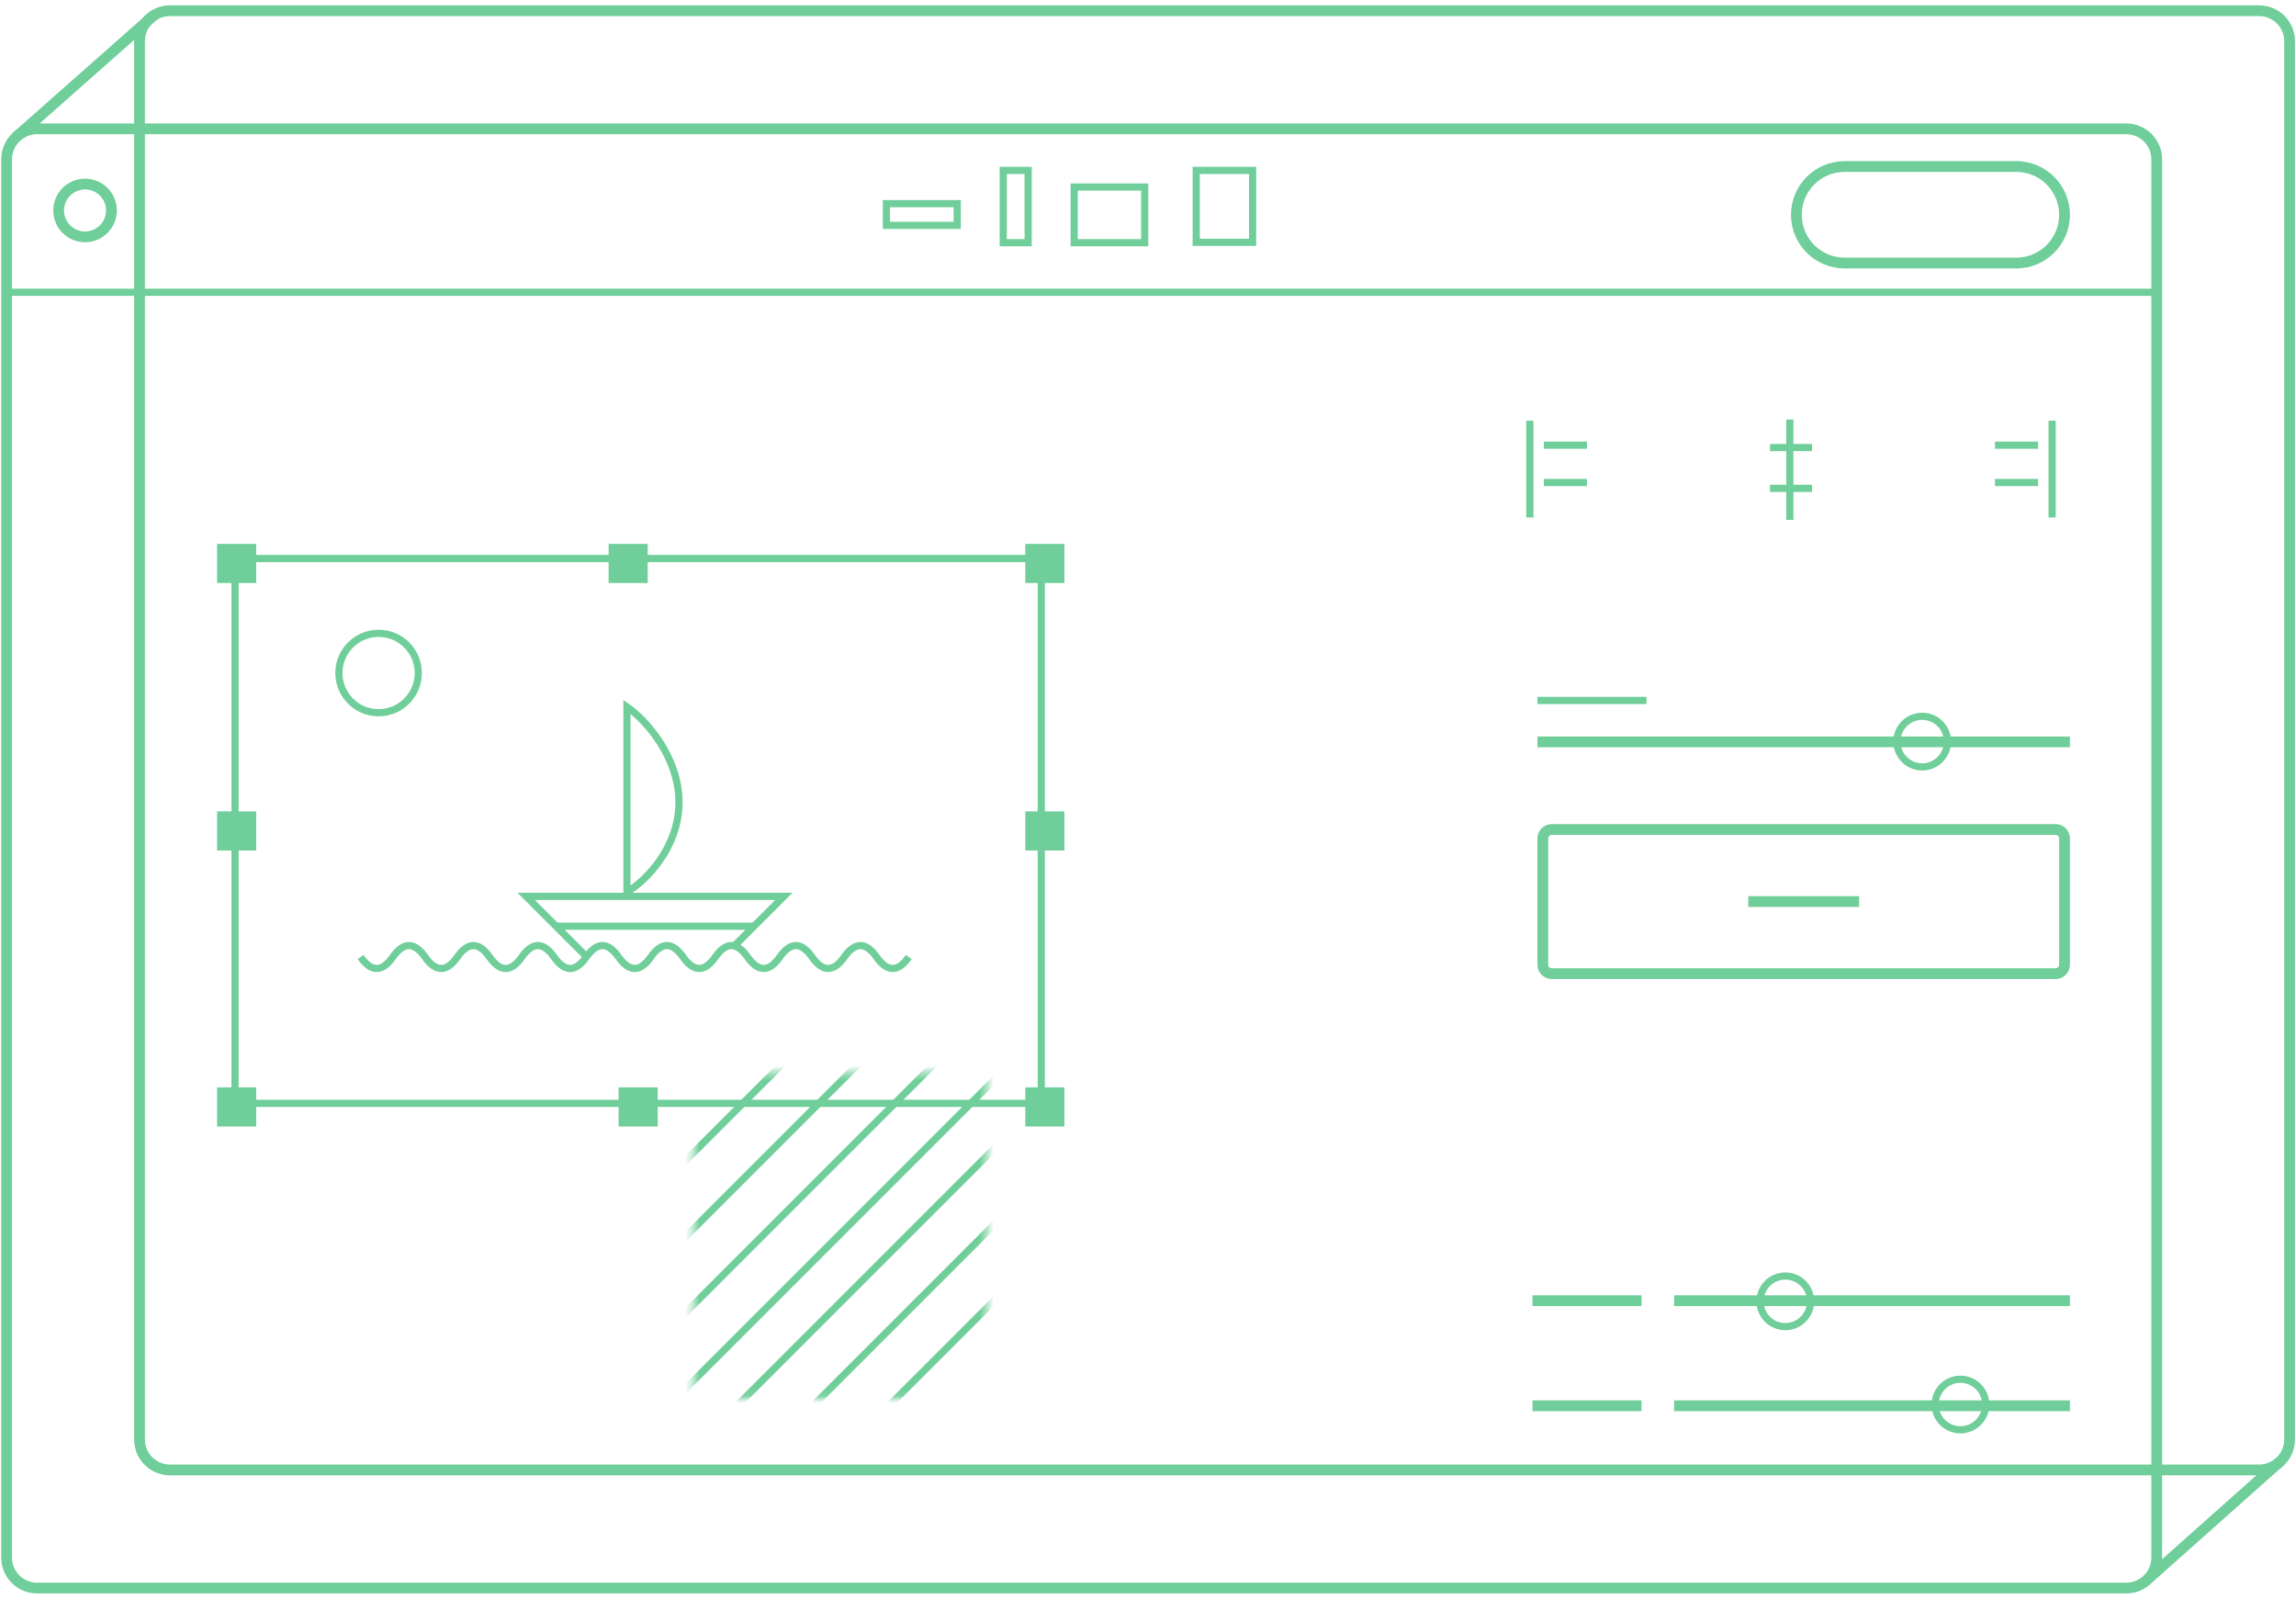 <?xml version="1.0" encoding="UTF-8"?> <svg xmlns="http://www.w3.org/2000/svg" width="320" height="223" viewBox="0 0 320 223" fill="none"> <g clip-path="url(#clip0_239_1702)"> <path fill-rule="evenodd" clip-rule="evenodd" d="M314.86 2.244H23.693C21.76 2.244 20.193 3.811 20.193 5.744V200.602C20.193 202.535 21.76 204.102 23.693 204.102H314.86C316.793 204.102 318.36 202.535 318.36 200.602V5.744C318.36 3.811 316.793 2.244 314.86 2.244ZM23.693 0.744C20.932 0.744 18.693 2.982 18.693 5.744V200.602C18.693 203.364 20.932 205.602 23.693 205.602H314.86C317.622 205.602 319.86 203.364 319.86 200.602V5.744C319.86 2.982 317.622 0.744 314.86 0.744H23.693Z" fill="#6FCE99"></path> <path fill-rule="evenodd" clip-rule="evenodd" d="M296.338 18.703H5.171C3.238 18.703 1.671 20.27 1.671 22.203V217.062C1.671 218.995 3.238 220.562 5.171 220.562H296.338C298.271 220.562 299.838 218.995 299.838 217.062V22.203C299.838 20.27 298.271 18.703 296.338 18.703ZM5.171 17.203C2.409 17.203 0.171 19.442 0.171 22.203V217.062C0.171 219.823 2.409 222.062 5.171 222.062H296.338C299.1 222.062 301.338 219.823 301.338 217.062V22.203C301.338 19.442 299.1 17.203 296.338 17.203H5.171Z" fill="#6FCE99"></path> <path fill-rule="evenodd" clip-rule="evenodd" d="M56.996 132.273C56.5 132.273 55.882 132.63 55.158 133.658C54.383 134.76 53.504 135.468 52.502 135.468C51.5 135.468 50.62 134.76 49.846 133.658L50.664 133.083C51.387 134.112 52.006 134.468 52.502 134.468C52.998 134.468 53.617 134.112 54.34 133.083C55.115 131.982 55.994 131.273 56.996 131.273C57.998 131.273 58.878 131.982 59.653 133.083C60.376 134.112 60.995 134.468 61.491 134.468C61.987 134.468 62.606 134.112 63.329 133.083C64.104 131.982 64.983 131.273 65.985 131.273C66.987 131.273 67.867 131.982 68.641 133.083C69.365 134.112 69.984 134.468 70.48 134.468C70.976 134.468 71.595 134.112 72.318 133.083C73.093 131.982 73.972 131.273 74.974 131.273C75.976 131.273 76.856 131.982 77.63 133.083C78.354 134.112 78.973 134.468 79.469 134.468C79.965 134.468 80.584 134.112 81.307 133.083C82.082 131.982 82.961 131.273 83.963 131.273C84.965 131.273 85.845 131.982 86.619 133.083L85.801 133.658C85.078 132.63 84.459 132.273 83.963 132.273C83.467 132.273 82.848 132.63 82.125 133.658C81.35 134.76 80.471 135.468 79.469 135.468C78.467 135.468 77.587 134.76 76.812 133.658C76.089 132.63 75.47 132.273 74.974 132.273C74.478 132.273 73.859 132.63 73.136 133.658C72.361 134.76 71.482 135.468 70.48 135.468C69.478 135.468 68.598 134.76 67.824 133.658C67.1 132.63 66.481 132.273 65.985 132.273C65.489 132.273 64.87 132.63 64.147 133.658C63.372 134.76 62.493 135.468 61.491 135.468C60.489 135.468 59.609 134.76 58.835 133.658C58.111 132.63 57.493 132.273 56.996 132.273Z" fill="#6FCE99"></path> <path fill-rule="evenodd" clip-rule="evenodd" d="M92.952 132.273C92.456 132.273 91.837 132.63 91.114 133.658C90.339 134.76 89.46 135.468 88.458 135.468C87.456 135.468 86.576 134.76 85.801 133.658L86.619 133.083C87.343 134.112 87.961 134.468 88.458 134.468C88.954 134.468 89.572 134.112 90.296 133.083C91.071 131.982 91.95 131.273 92.952 131.273C93.954 131.273 94.833 131.982 95.608 133.083C96.332 134.112 96.95 134.468 97.447 134.468C97.943 134.468 98.561 134.112 99.285 133.083C100.06 131.982 100.939 131.273 101.941 131.273C102.943 131.273 103.822 131.982 104.597 133.083C105.321 134.112 105.939 134.468 106.435 134.468C106.932 134.468 107.55 134.112 108.274 133.083C109.048 131.982 109.928 131.273 110.93 131.273C111.932 131.273 112.811 131.982 113.586 133.083C114.309 134.112 114.928 134.468 115.424 134.468C115.92 134.468 116.539 134.112 117.263 133.083C118.037 131.982 118.917 131.273 119.919 131.273C120.921 131.273 121.8 131.982 122.575 133.083C123.298 134.112 123.917 134.468 124.413 134.468C124.909 134.468 125.528 134.112 126.252 133.083L127.069 133.658C126.295 134.76 125.415 135.468 124.413 135.468C123.411 135.468 122.532 134.76 121.757 133.658C121.034 132.63 120.415 132.273 119.919 132.273C119.423 132.273 118.804 132.63 118.081 133.658C117.306 134.76 116.426 135.468 115.424 135.468C114.422 135.468 113.543 134.76 112.768 133.658C112.045 132.63 111.426 132.273 110.93 132.273C110.434 132.273 109.815 132.63 109.092 133.658C108.317 134.76 107.437 135.468 106.435 135.468C105.433 135.468 104.554 134.76 103.779 133.658C103.056 132.63 102.437 132.273 101.941 132.273C101.445 132.273 100.826 132.63 100.103 133.658C99.328 134.76 98.449 135.468 97.447 135.468C96.444 135.468 95.565 134.76 94.79 133.658C94.067 132.63 93.448 132.273 92.952 132.273Z" fill="#6FCE99"></path> <path fill-rule="evenodd" clip-rule="evenodd" d="M52.766 98.826C55.546 98.826 57.799 96.572 57.799 93.793C57.799 91.014 55.546 88.76 52.766 88.76C49.987 88.76 47.733 91.014 47.733 93.793C47.733 96.572 49.987 98.826 52.766 98.826ZM52.766 99.826C56.098 99.826 58.799 97.125 58.799 93.793C58.799 90.461 56.098 87.76 52.766 87.76C49.434 87.76 46.733 90.461 46.733 93.793C46.733 97.125 49.434 99.826 52.766 99.826Z" fill="#6FCE99"></path> <path fill-rule="evenodd" clip-rule="evenodd" d="M86.875 97.571L87.656 98.101C89.061 99.054 90.922 100.864 92.434 103.23C93.948 105.598 95.134 108.557 95.134 111.806C95.134 115.058 93.946 117.892 92.425 120.104C90.907 122.311 89.038 123.927 87.626 124.748L86.875 125.185V97.571ZM87.875 99.515V123.395C89.039 122.564 90.427 121.244 91.601 119.537C93.037 117.449 94.134 114.809 94.134 111.806C94.134 108.8 93.035 106.026 91.591 103.768C90.421 101.938 89.04 100.47 87.875 99.515Z" fill="#6FCE99"></path> <path fill-rule="evenodd" clip-rule="evenodd" d="M72.133 124.42H110.455L102.63 132.245L101.922 131.538L108.041 125.42H74.548L82.11 132.982L81.403 133.689L72.133 124.42Z" fill="#6FCE99"></path> <path fill-rule="evenodd" clip-rule="evenodd" d="M105.14 129.576H77.423V128.576H105.14V129.576Z" fill="#6FCE99"></path> <path fill-rule="evenodd" clip-rule="evenodd" d="M21.995 2.649L2.714 19.693L1.72 18.569L21.001 1.525L21.995 2.649ZM318.135 204.351L299.73 220.725L298.733 219.605L317.138 203.231L318.135 204.351Z" fill="#6FCE99"></path> <path fill-rule="evenodd" clip-rule="evenodd" d="M300.8 41.231H0.686V40.231H300.8V41.231Z" fill="#6FCE99"></path> <path fill-rule="evenodd" clip-rule="evenodd" d="M286.49 116.349H216.277C216.001 116.349 215.777 116.573 215.777 116.849V134.438C215.777 134.714 216.001 134.938 216.277 134.938H286.49C286.766 134.938 286.99 134.714 286.99 134.438V116.849C286.99 116.573 286.766 116.349 286.49 116.349ZM216.277 114.849C215.172 114.849 214.277 115.744 214.277 116.849V134.438C214.277 135.543 215.172 136.438 216.277 136.438H286.49C287.594 136.438 288.49 135.543 288.49 134.438V116.849C288.49 115.744 287.594 114.849 286.49 114.849H216.277Z" fill="#6FCE99"></path> <path fill-rule="evenodd" clip-rule="evenodd" d="M259.104 126.393H243.663V124.893H259.104V126.393Z" fill="#6FCE99"></path> <path fill-rule="evenodd" clip-rule="evenodd" d="M288.49 104.14H214.277V102.64H288.49V104.14Z" fill="#6FCE99"></path> <path fill-rule="evenodd" clip-rule="evenodd" d="M229.473 98.117H214.277V97.117H229.473V98.117Z" fill="#6FCE99"></path> <path fill-rule="evenodd" clip-rule="evenodd" d="M228.783 182.014H213.586V180.514H228.783V182.014Z" fill="#6FCE99"></path> <path fill-rule="evenodd" clip-rule="evenodd" d="M228.783 196.657H213.586V195.157H228.783V196.657Z" fill="#6FCE99"></path> <path fill-rule="evenodd" clip-rule="evenodd" d="M212.72 72.12V58.63H213.72V72.12H212.72ZM221.185 62.543H215.171V61.543H221.185V62.543ZM221.185 67.744H215.171V66.744H221.185V67.744Z" fill="#6FCE99"></path> <path fill-rule="evenodd" clip-rule="evenodd" d="M286.51 72.12V58.63H285.51V72.12H286.51ZM278.045 62.543H284.059V61.543H278.045V62.543ZM278.045 67.744H284.059V66.744H278.045V67.744Z" fill="#6FCE99"></path> <path fill-rule="evenodd" clip-rule="evenodd" d="M248.952 61.869V58.468H249.952V61.869H252.541V62.869H249.952V67.557H252.541V68.557H249.952V72.445H248.952V68.557H246.689V67.557H248.952V62.869H246.689V61.869H248.952Z" fill="#6FCE99"></path> <path fill-rule="evenodd" clip-rule="evenodd" d="M267.902 106.374C269.573 106.374 270.927 105.02 270.927 103.349C270.927 101.678 269.573 100.324 267.902 100.324C266.231 100.324 264.876 101.678 264.876 103.349C264.876 105.02 266.231 106.374 267.902 106.374ZM267.902 107.374C270.125 107.374 271.927 105.572 271.927 103.349C271.927 101.126 270.125 99.324 267.902 99.324C265.679 99.324 263.876 101.126 263.876 103.349C263.876 105.572 265.679 107.374 267.902 107.374Z" fill="#6FCE99"></path> <path fill-rule="evenodd" clip-rule="evenodd" d="M288.49 182.014H233.325V180.514H288.49V182.014Z" fill="#6FCE99"></path> <path fill-rule="evenodd" clip-rule="evenodd" d="M288.49 196.657H233.325V195.157H288.49V196.657Z" fill="#6FCE99"></path> <path fill-rule="evenodd" clip-rule="evenodd" d="M248.824 184.38C250.495 184.38 251.849 183.025 251.849 181.354C251.849 179.683 250.495 178.329 248.824 178.329C247.153 178.329 245.798 179.683 245.798 181.354C245.798 183.025 247.153 184.38 248.824 184.38ZM248.824 185.38C251.047 185.38 252.849 183.577 252.849 181.354C252.849 179.131 251.047 177.329 248.824 177.329C246.601 177.329 244.798 179.131 244.798 181.354C244.798 183.577 246.601 185.38 248.824 185.38Z" fill="#6FCE99"></path> <path fill-rule="evenodd" clip-rule="evenodd" d="M273.23 198.759C274.901 198.759 276.255 197.405 276.255 195.734C276.255 194.063 274.901 192.709 273.23 192.709C271.559 192.709 270.205 194.063 270.205 195.734C270.205 197.405 271.559 198.759 273.23 198.759ZM273.23 199.759C275.453 199.759 277.255 197.957 277.255 195.734C277.255 193.511 275.453 191.709 273.23 191.709C271.007 191.709 269.205 193.511 269.205 195.734C269.205 197.957 271.007 199.759 273.23 199.759Z" fill="#6FCE99"></path> <path fill-rule="evenodd" clip-rule="evenodd" d="M281.012 23.954H257.093C253.791 23.954 251.115 26.63 251.115 29.932C251.115 33.233 253.791 35.91 257.093 35.91H281.012C284.314 35.91 286.99 33.233 286.99 29.932C286.99 26.63 284.314 23.954 281.012 23.954ZM257.093 22.454C252.963 22.454 249.615 25.802 249.615 29.932C249.615 34.062 252.963 37.41 257.093 37.41H281.012C285.142 37.41 288.49 34.062 288.49 29.932C288.49 25.802 285.142 22.454 281.012 22.454H257.093Z" fill="#6FCE99"></path> <path fill-rule="evenodd" clip-rule="evenodd" d="M132.91 28.88H124.039V30.906H132.91V28.88ZM123.039 27.88V31.906H133.91V27.88H123.039Z" fill="#6FCE99"></path> <path fill-rule="evenodd" clip-rule="evenodd" d="M140.324 24.249V33.322H142.797V24.249H140.324ZM139.324 34.322H143.797V23.249H139.324V34.322Z" fill="#6FCE99"></path> <path fill-rule="evenodd" clip-rule="evenodd" d="M150.21 26.564V33.322H159.041V26.564H150.21ZM149.21 34.322H160.041V25.564H149.21V34.322Z" fill="#6FCE99"></path> <path fill-rule="evenodd" clip-rule="evenodd" d="M167.222 24.249V33.271H174.08V24.249H167.222ZM166.222 34.271H175.08V23.249H166.222V34.271Z" fill="#6FCE99"></path> <path fill-rule="evenodd" clip-rule="evenodd" d="M11.852 32.258C13.469 32.258 14.781 30.947 14.781 29.329C14.781 27.711 13.469 26.4 11.852 26.4C10.234 26.4 8.922 27.711 8.922 29.329C8.922 30.947 10.234 32.258 11.852 32.258ZM11.852 33.758C14.298 33.758 16.281 31.775 16.281 29.329C16.281 26.883 14.298 24.9 11.852 24.9C9.405 24.9 7.423 26.883 7.423 29.329C7.423 31.775 9.405 33.758 11.852 33.758Z" fill="#6FCE99"></path> <path fill-rule="evenodd" clip-rule="evenodd" d="M144.624 78.336H33.258V153.263H144.624V78.336ZM32.258 77.336V154.263H145.624V77.336H32.258Z" fill="#6FCE99"></path> <path d="M30.256 75.796H35.706V81.246H30.256V75.796Z" fill="#6FCE99"></path> <path d="M142.899 75.796H148.349V81.246H142.899V75.796Z" fill="#6FCE99"></path> <path d="M30.256 113.075H35.706V118.524H30.256V113.075Z" fill="#6FCE99"></path> <path d="M142.899 113.075H148.349V118.524H142.899V113.075Z" fill="#6FCE99"></path> <path d="M84.825 75.796H90.274V81.246H84.825V75.796Z" fill="#6FCE99"></path> <path d="M86.216 151.538H91.666V156.988H86.216V151.538Z" fill="#6FCE99"></path> <path d="M30.256 151.538H35.706V156.988H30.256V151.538Z" fill="#6FCE99"></path> <path d="M142.899 151.538H148.349V156.988H142.899V151.538Z" fill="#6FCE99"></path> <mask id="mask0_239_1702" style="mask-type:alpha" maskUnits="userSpaceOnUse" x="96" y="149" width="42" height="46"> <path d="M96.609 149.442H137.567V194.896H96.609V149.442Z" fill="#C4C4C4"></path> </mask> <g mask="url(#mask0_239_1702)"> <path fill-rule="evenodd" clip-rule="evenodd" d="M124.587 133.415L78.334 179.668L77.627 178.96L123.88 132.708L124.587 133.415Z" fill="#6FCE99"></path> <path fill-rule="evenodd" clip-rule="evenodd" d="M135.177 144.005L88.924 190.258L88.217 189.551L134.47 143.298L135.177 144.005Z" fill="#6FCE99"></path> <path fill-rule="evenodd" clip-rule="evenodd" d="M145.252 154.08L98.999 200.333L98.292 199.625L144.545 153.373L145.252 154.08Z" fill="#6FCE99"></path> <path fill-rule="evenodd" clip-rule="evenodd" d="M129.882 138.71L83.629 184.962L82.922 184.255L129.175 138.003L129.882 138.71Z" fill="#6FCE99"></path> <path fill-rule="evenodd" clip-rule="evenodd" d="M140.472 149.3L94.219 195.553L93.512 194.845L139.765 148.593L140.472 149.3Z" fill="#6FCE99"></path> <path fill-rule="evenodd" clip-rule="evenodd" d="M150.547 159.375L104.294 205.628L103.587 204.92L149.84 158.668L150.547 159.375Z" fill="#6FCE99"></path> <path fill-rule="evenodd" clip-rule="evenodd" d="M155.842 164.67L109.589 210.922L108.882 210.215L155.135 163.963L155.842 164.67Z" fill="#6FCE99"></path> </g> </g> <defs> <clipPath id="clip0_239_1702"> <rect width="320" height="223" fill="white"></rect> </clipPath> </defs> </svg> 